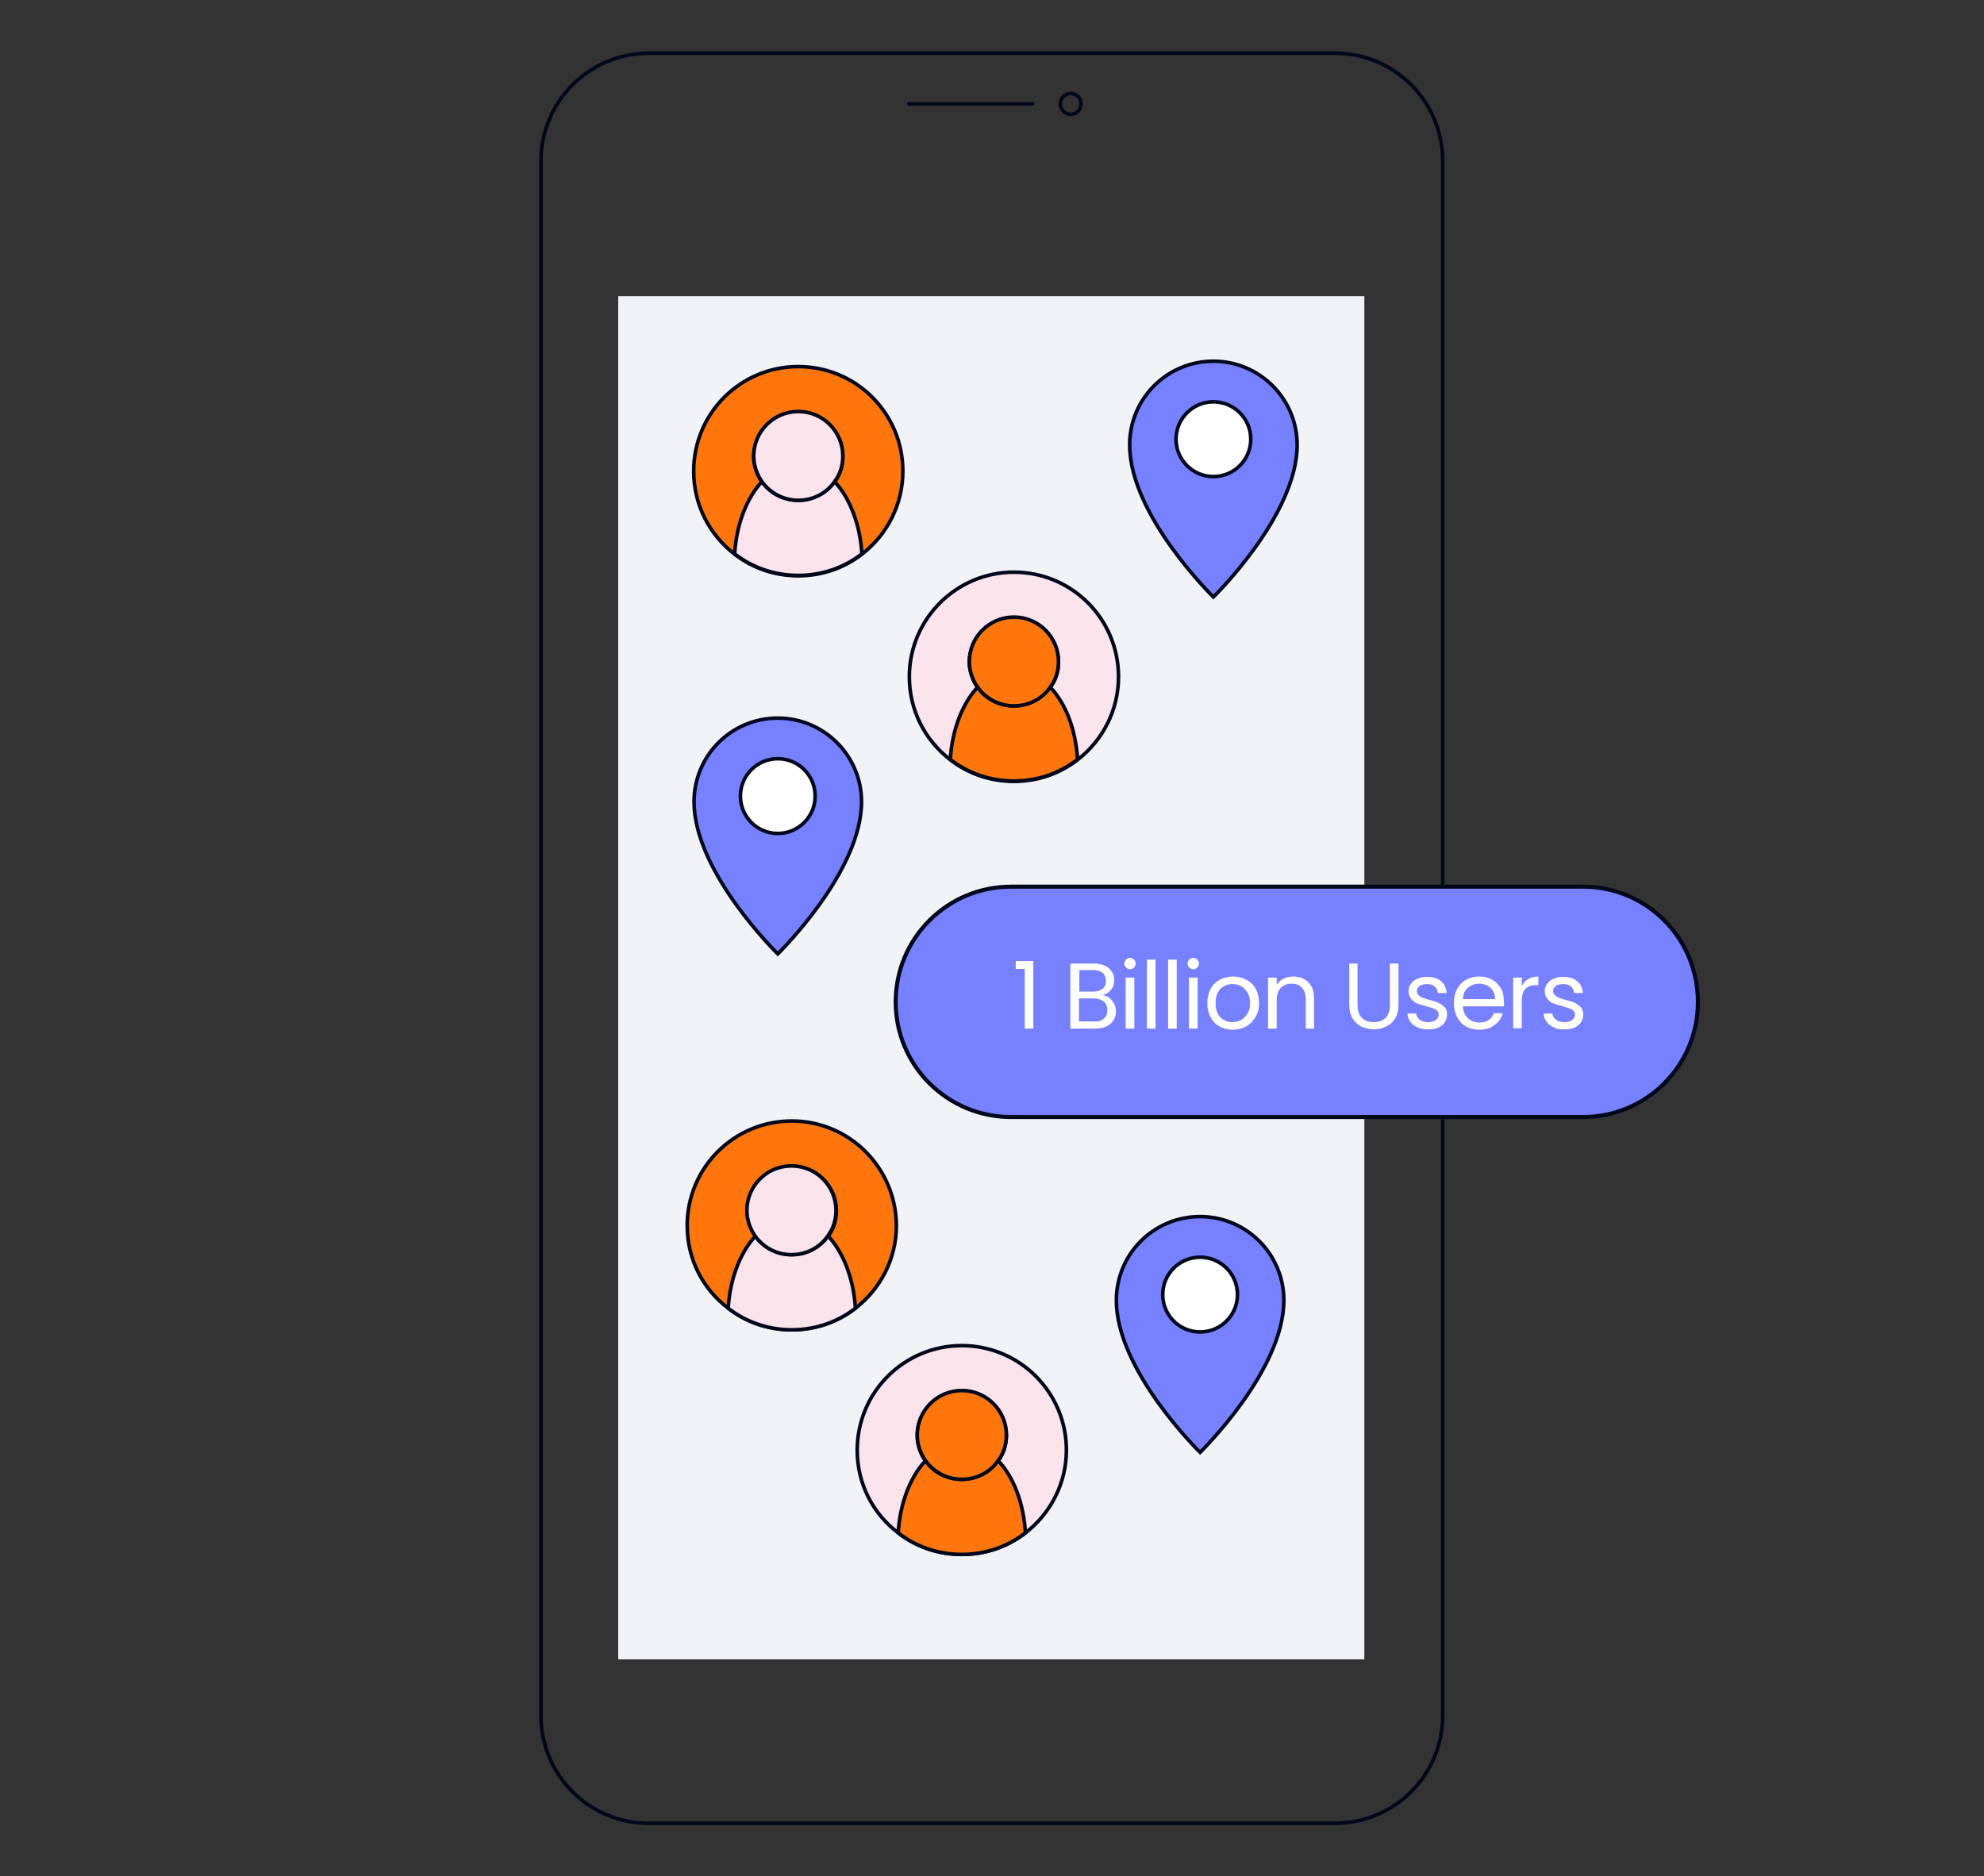 <?xml version="1.0" encoding="UTF-8"?>
<!-- Generator: Adobe Illustrator 28.1.0, SVG Export Plug-In . SVG Version: 6.00 Build 0)  -->
<svg xmlns="http://www.w3.org/2000/svg" xmlns:xlink="http://www.w3.org/1999/xlink" version="1.1" id="Content" x="0px" y="0px" viewBox="0 0 552 522" style="enable-background:new 0 0 552 522;" xml:space="preserve">
<rect x="0" y="0" width="552" height="522" fill="#333333" stroke="none"/>
<style type="text/css">
	.st0{fill:none;stroke:#00081C;stroke-linecap:round;stroke-linejoin:round;}
	.st1{fill:#F0F2F6;}
	.st2{fill:#7780FF;stroke:#00081C;stroke-width:1.12;stroke-linecap:round;stroke-linejoin:round;}
	.st3{enable-background:new    ;}
	.st4{fill:#FFFFFF;}
	.st5{fill:#FF760D;stroke:#00081C;stroke-miterlimit:10;}
	.st6{fill:#FBE3EC;stroke:#00081C;stroke-miterlimit:10;}
	.st7{fill:#7780FF;stroke:#00081C;}
	.st8{fill:#FFFFFF;stroke:#00081C;}
</style>
<path class="st0" d="M180.5,14.8h190.9c16.6,0,30,13.4,30,30v432.5c0,16.6-13.4,30-30,30H180.5c-16.6,0-30-13.4-30-30V44.8  C150.5,28.2,164,14.8,180.5,14.8z"></path>
<line class="st0" x1="252.8" y1="28.9" x2="287.3" y2="28.9"></line>
<circle class="st0" cx="297.9" cy="28.9" r="2.9"></circle>
<rect x="172" y="82.4" class="st1" width="207.6" height="379.3"></rect>
<path class="st2" d="M281.3,246.7h159.1c17.7,0,32,14.3,32,32.1v0c0,17.7-14.3,32-32,32H281.3c-17.7,0-32.1-14.3-32.1-32v0  C249.2,261,263.6,246.7,281.3,246.7z"></path>
<g class="st3">
	<path class="st4" d="M282.6,269.6v-2.2h4.9v18.8h-2.4v-16.6H282.6z"></path>
	<path class="st4" d="M308.7,277.7c0.5,0.4,1,1,1.3,1.6c0.3,0.6,0.5,1.3,0.5,2.1c0,0.9-0.2,1.7-0.7,2.5c-0.5,0.7-1.1,1.3-2,1.7   s-1.9,0.6-3.2,0.6h-6.8v-18.1h6.5c1.2,0,2.3,0.2,3.1,0.6c0.9,0.4,1.5,1,2,1.7c0.4,0.7,0.6,1.5,0.6,2.3c0,1.1-0.3,2-0.9,2.7   c-0.6,0.7-1.3,1.2-2.3,1.5C307.6,277,308.2,277.3,308.7,277.7z M300.2,275.9h4c1.1,0,2-0.3,2.6-0.8c0.6-0.5,0.9-1.2,0.9-2.2   c0-0.9-0.3-1.6-0.9-2.2c-0.6-0.5-1.5-0.8-2.6-0.8h-3.9V275.9z M307.1,283.4c0.7-0.6,1-1.3,1-2.3c0-1-0.3-1.8-1-2.4   c-0.7-0.6-1.6-0.9-2.8-0.9h-4.1v6.4h4.2C305.6,284.3,306.5,284,307.1,283.4z"></path>
	<path class="st4" d="M313.3,269.2c-0.3-0.3-0.5-0.7-0.5-1.1s0.2-0.8,0.5-1.1c0.3-0.3,0.7-0.5,1.1-0.5c0.4,0,0.8,0.2,1.1,0.5   c0.3,0.3,0.5,0.7,0.5,1.1s-0.2,0.8-0.5,1.1c-0.3,0.3-0.7,0.5-1.1,0.5C314,269.7,313.6,269.5,313.3,269.2z M315.6,272v14.2h-2.4V272   H315.6z"></path>
	<path class="st4" d="M321.5,267v19.2h-2.4V267H321.5z"></path>
	<path class="st4" d="M327.4,267v19.2H325V267H327.4z"></path>
	<path class="st4" d="M330.9,269.2c-0.3-0.3-0.5-0.7-0.5-1.1s0.2-0.8,0.5-1.1c0.3-0.3,0.7-0.5,1.1-0.5c0.4,0,0.8,0.2,1.1,0.5   c0.3,0.3,0.5,0.7,0.5,1.1s-0.2,0.8-0.5,1.1c-0.3,0.3-0.7,0.5-1.1,0.5C331.6,269.7,331.3,269.5,330.9,269.2z M333.2,272v14.2h-2.4   V272H333.2z"></path>
	<path class="st4" d="M339.3,285.6c-1.1-0.6-1.9-1.5-2.5-2.6c-0.6-1.1-0.9-2.4-0.9-3.9c0-1.5,0.3-2.7,0.9-3.9s1.5-2,2.6-2.6   c1.1-0.6,2.3-0.9,3.7-0.9c1.4,0,2.6,0.3,3.7,0.9c1.1,0.6,2,1.5,2.6,2.6c0.6,1.1,0.9,2.4,0.9,3.9c0,1.5-0.3,2.8-1,3.9   c-0.7,1.1-1.5,2-2.6,2.6c-1.1,0.6-2.3,0.9-3.7,0.9C341.6,286.5,340.4,286.2,339.3,285.6z M345.3,283.8c0.7-0.4,1.3-1,1.8-1.8   c0.5-0.8,0.7-1.8,0.7-2.9c0-1.1-0.2-2.1-0.7-2.9c-0.5-0.8-1-1.4-1.8-1.8c-0.7-0.4-1.5-0.6-2.4-0.6c-0.9,0-1.7,0.2-2.4,0.6   c-0.7,0.4-1.3,1-1.7,1.8c-0.4,0.8-0.6,1.8-0.6,2.9c0,1.2,0.2,2.1,0.6,2.9c0.4,0.8,1,1.4,1.7,1.8c0.7,0.4,1.5,0.6,2.3,0.6   C343.8,284.4,344.6,284.2,345.3,283.8z"></path>
	<path class="st4" d="M364,273.3c1.1,1,1.6,2.6,1.6,4.5v8.4h-2.3v-8.1c0-1.4-0.4-2.5-1.1-3.3s-1.7-1.1-2.9-1.1c-1.2,0-2.2,0.4-3,1.2   c-0.7,0.8-1.1,1.9-1.1,3.4v7.9h-2.4V272h2.4v2c0.5-0.7,1.1-1.3,1.9-1.7c0.8-0.4,1.7-0.6,2.7-0.6C361.5,271.7,362.9,272.2,364,273.3   z"></path>
	<path class="st4" d="M377.7,268.1v11.5c0,1.6,0.4,2.8,1.2,3.6c0.8,0.8,1.9,1.2,3.3,1.2c1.4,0,2.5-0.4,3.3-1.2   c0.8-0.8,1.2-2,1.2-3.6v-11.5h2.4v11.4c0,1.5-0.3,2.8-0.9,3.8s-1.4,1.8-2.5,2.3c-1,0.5-2.2,0.8-3.5,0.8c-1.3,0-2.4-0.3-3.5-0.8   c-1-0.5-1.8-1.3-2.4-2.3s-0.9-2.3-0.9-3.8v-11.4H377.7z"></path>
	<path class="st4" d="M394.5,285.9c-0.9-0.4-1.6-0.9-2.1-1.6c-0.5-0.7-0.8-1.4-0.8-2.3h2.4c0.1,0.7,0.4,1.3,1,1.7   c0.6,0.5,1.4,0.7,2.4,0.7c0.9,0,1.6-0.2,2.1-0.6c0.5-0.4,0.8-0.9,0.8-1.5c0-0.6-0.3-1.1-0.8-1.4c-0.6-0.3-1.4-0.6-2.6-0.9   c-1.1-0.3-1.9-0.6-2.6-0.8c-0.7-0.3-1.2-0.7-1.7-1.3c-0.5-0.6-0.7-1.3-0.7-2.2c0-0.7,0.2-1.4,0.7-2c0.4-0.6,1-1.1,1.8-1.4   c0.8-0.4,1.7-0.5,2.7-0.5c1.6,0,2.9,0.4,3.8,1.2c1,0.8,1.5,1.9,1.6,3.3h-2.4c-0.1-0.7-0.4-1.3-0.9-1.8c-0.5-0.5-1.3-0.7-2.2-0.7   c-0.8,0-1.5,0.2-2,0.5c-0.5,0.4-0.8,0.8-0.8,1.4c0,0.5,0.2,0.9,0.5,1.2c0.3,0.3,0.7,0.5,1.1,0.7c0.5,0.2,1.1,0.4,1.9,0.6   c1,0.3,1.9,0.5,2.5,0.8c0.6,0.3,1.2,0.7,1.7,1.2c0.5,0.5,0.7,1.2,0.7,2.1c0,0.8-0.2,1.5-0.6,2.1c-0.4,0.6-1,1.1-1.8,1.5   c-0.8,0.4-1.7,0.5-2.7,0.5C396.4,286.5,395.4,286.3,394.5,285.9z"></path>
	<path class="st4" d="M418.4,280H407c0.1,1.4,0.6,2.5,1.4,3.3c0.9,0.8,1.9,1.2,3.2,1.2c1,0,1.9-0.2,2.6-0.7c0.7-0.5,1.2-1.1,1.4-1.9   h2.5c-0.4,1.4-1.1,2.5-2.3,3.3c-1.1,0.9-2.6,1.3-4.3,1.3c-1.4,0-2.6-0.3-3.6-0.9c-1.1-0.6-1.9-1.5-2.5-2.6   c-0.6-1.1-0.9-2.4-0.9-3.9c0-1.5,0.3-2.8,0.9-3.9c0.6-1.1,1.4-2,2.5-2.6c1.1-0.6,2.3-0.9,3.7-0.9c1.4,0,2.5,0.3,3.6,0.9   c1,0.6,1.8,1.4,2.4,2.4c0.6,1,0.8,2.2,0.8,3.5C418.5,279,418.5,279.5,418.4,280z M415.4,275.7c-0.4-0.6-0.9-1.1-1.6-1.5   c-0.7-0.3-1.4-0.5-2.3-0.5c-1.2,0-2.2,0.4-3.1,1.1s-1.3,1.8-1.4,3.2h9C416,277.2,415.8,276.4,415.4,275.7z"></path>
	<path class="st4" d="M425.2,272.4c0.8-0.5,1.7-0.7,2.8-0.7v2.4h-0.6c-2.7,0-4,1.4-4,4.3v7.7h-2.4V272h2.4v2.3   C423.9,273.5,424.5,272.8,425.2,272.4z"></path>
	<path class="st4" d="M432.4,285.9c-0.9-0.4-1.6-0.9-2.1-1.6c-0.5-0.7-0.8-1.4-0.8-2.3h2.4c0.1,0.7,0.4,1.3,1,1.7   c0.6,0.5,1.4,0.7,2.4,0.7c0.9,0,1.6-0.2,2.1-0.6c0.5-0.4,0.8-0.9,0.8-1.5c0-0.6-0.3-1.1-0.8-1.4c-0.6-0.3-1.4-0.6-2.6-0.9   c-1.1-0.3-1.9-0.6-2.6-0.8c-0.7-0.3-1.2-0.7-1.7-1.3c-0.5-0.6-0.7-1.3-0.7-2.2c0-0.7,0.2-1.4,0.7-2c0.4-0.6,1-1.1,1.8-1.4   c0.8-0.4,1.7-0.5,2.7-0.5c1.6,0,2.9,0.4,3.8,1.2c1,0.8,1.5,1.9,1.6,3.3H438c-0.1-0.7-0.4-1.3-0.9-1.8c-0.5-0.5-1.3-0.7-2.2-0.7   c-0.8,0-1.5,0.2-2,0.5c-0.5,0.4-0.8,0.8-0.8,1.4c0,0.5,0.2,0.9,0.5,1.2c0.3,0.3,0.7,0.5,1.1,0.7c0.5,0.2,1.1,0.4,1.9,0.6   c1,0.3,1.9,0.5,2.5,0.8c0.6,0.3,1.2,0.7,1.7,1.2c0.5,0.5,0.7,1.2,0.7,2.1c0,0.8-0.2,1.5-0.6,2.1c-0.4,0.6-1,1.1-1.8,1.5   c-0.8,0.4-1.7,0.5-2.7,0.5C434.2,286.5,433.2,286.3,432.4,285.9z"></path>
</g>
<path class="st5" d="M220.3,311.9c-16.1,0-29.1,13-29.1,29.1c0,9.4,4.4,17.7,11.4,23c4.9,3.8,11,6,17.7,6s12.8-2.2,17.7-6  c6.9-5.3,11.4-13.7,11.4-23C249.3,324.9,236.3,311.9,220.3,311.9L220.3,311.9L220.3,311.9z M220.3,349.2c-4.2,0-7.9-2.1-10.1-5.2  c-1.4-2-2.3-4.5-2.3-7.1c0-6.8,5.5-12.4,12.4-12.4s12.4,5.5,12.4,12.4c0,2.7-0.8,5.1-2.3,7.1C228.1,347.1,224.4,349.2,220.3,349.2z"></path>
<path class="st6" d="M238,364c-4.9,3.8-11,6-17.7,6s-12.8-2.2-17.7-6c0.5-8.3,3.4-15.6,7.6-20.1c2.2,3.2,5.9,5.2,10.1,5.2  s7.9-2.1,10.1-5.2C234.6,348.4,237.5,355.7,238,364L238,364z"></path>
<path class="st6" d="M232.6,336.8c0,2.7-0.8,5.1-2.3,7.1c-2.2,3.2-5.9,5.2-10.1,5.2s-7.9-2.1-10.1-5.2c-1.4-2-2.3-4.5-2.3-7.1  c0-6.8,5.5-12.4,12.4-12.4S232.6,330,232.6,336.8z"></path>
<path class="st6" d="M282.1,159.2c-16,0-29.1,13-29.1,29.1c0,9.4,4.4,17.7,11.4,23.1c4.9,3.8,11,6,17.7,6s12.8-2.2,17.7-6  c6.9-5.3,11.4-13.7,11.4-23.1C311.2,172.2,298.2,159.2,282.1,159.2L282.1,159.2z M282.1,196.5c-4.2,0-7.9-2.1-10.1-5.2  c-1.4-2-2.3-4.5-2.3-7.1c0-6.8,5.5-12.4,12.4-12.4s12.4,5.5,12.4,12.4c0,2.7-0.8,5.1-2.3,7.1C290,194.4,286.3,196.5,282.1,196.5  L282.1,196.5z"></path>
<path class="st5" d="M299.8,211.3c-4.9,3.8-11,6-17.7,6s-12.8-2.2-17.7-6c0.5-8.3,3.4-15.6,7.6-20.1c2.2,3.2,5.9,5.2,10.1,5.2  s7.9-2.1,10.1-5.2C296.5,195.7,299.3,203,299.8,211.3z"></path>
<path class="st5" d="M294.5,184.1c0,2.7-0.8,5.1-2.3,7.1c-2.2,3.2-5.9,5.2-10.1,5.2s-7.9-2.1-10.1-5.2c-1.4-2-2.3-4.5-2.3-7.1  c0-6.8,5.5-12.4,12.4-12.4S294.5,177.3,294.5,184.1L294.5,184.1z"></path>
<path class="st7" d="M337.6,100.5c-12.9,0-23.3,10.4-23.3,23.3c0,19.6,23.3,42.3,23.3,42.3s23.3-22.7,23.3-42.3  C360.9,110.9,350.4,100.5,337.6,100.5z"></path>
<circle class="st8" cx="337.6" cy="122.2" r="10.4"></circle>
<path class="st7" d="M216.4,199.8c-12.9,0-23.3,10.4-23.3,23.3c0,19.6,23.3,42.3,23.3,42.3s23.3-22.7,23.3-42.3  C239.7,210.2,229.2,199.8,216.4,199.8L216.4,199.8z"></path>
<circle class="st8" cx="216.4" cy="221.5" r="10.4"></circle>
<path class="st7" d="M333.9,338.5c-12.9,0-23.3,10.4-23.3,23.3c0,19.6,23.3,42.3,23.3,42.3s23.3-22.7,23.3-42.3  C357.2,348.9,346.7,338.5,333.9,338.5z"></path>
<circle class="st8" cx="333.9" cy="360.2" r="10.4"></circle>
<path class="st5" d="M222.1,102c-16.1,0-29.1,13-29.1,29.1c0,9.4,4.4,17.7,11.4,23.1c4.9,3.8,11,6,17.7,6s12.8-2.2,17.7-6  c6.9-5.3,11.4-13.7,11.4-23.1C251.2,115,238.2,102,222.1,102L222.1,102L222.1,102z M222.1,139.3c-4.2,0-7.9-2.1-10.1-5.2  c-1.4-2-2.3-4.5-2.3-7.1c0-6.8,5.5-12.4,12.4-12.4s12.4,5.5,12.4,12.4c0,2.7-0.8,5.1-2.3,7.1C230,137.2,226.3,139.3,222.1,139.3z"></path>
<path class="st6" d="M239.8,154.1c-4.9,3.8-11,6-17.7,6s-12.8-2.2-17.7-6c0.5-8.3,3.4-15.6,7.6-20.1c2.2,3.2,5.9,5.2,10.1,5.2  s7.9-2.1,10.1-5.2C236.4,138.5,239.3,145.8,239.8,154.1L239.8,154.1z"></path>
<path class="st6" d="M234.5,126.9c0,2.7-0.8,5.1-2.3,7.1c-2.2,3.2-5.9,5.2-10.1,5.2s-7.9-2.1-10.1-5.2c-1.4-2-2.3-4.5-2.3-7.1  c0-6.8,5.5-12.4,12.4-12.4S234.5,120.1,234.5,126.9z"></path>
<path class="st6" d="M267.6,374.4c-16.1,0-29.1,13-29.1,29.1c0,9.4,4.4,17.7,11.4,23c4.9,3.8,11,6,17.7,6s12.8-2.2,17.7-6  c6.9-5.3,11.4-13.7,11.4-23C296.7,387.4,283.7,374.4,267.6,374.4L267.6,374.4z M267.6,411.7c-4.2,0-7.9-2.1-10.1-5.2  c-1.4-2-2.3-4.5-2.3-7.1c0-6.8,5.5-12.4,12.4-12.4s12.4,5.5,12.4,12.4c0,2.7-0.8,5.1-2.3,7.1C275.5,409.6,271.8,411.7,267.6,411.7  L267.6,411.7z"></path>
<path class="st5" d="M285.3,426.5c-4.9,3.8-11,6-17.7,6s-12.8-2.2-17.7-6c0.5-8.3,3.4-15.6,7.6-20.1c2.2,3.2,5.9,5.2,10.1,5.2  s7.9-2.1,10.1-5.2C282,410.9,284.8,418.2,285.3,426.5z"></path>
<path class="st5" d="M280,399.3c0,2.7-0.8,5.1-2.3,7.1c-2.2,3.2-5.9,5.2-10.1,5.2s-7.9-2.1-10.1-5.2c-1.4-2-2.3-4.5-2.3-7.1  c0-6.8,5.5-12.4,12.4-12.4S280,392.5,280,399.3L280,399.3z"></path>
</svg>
